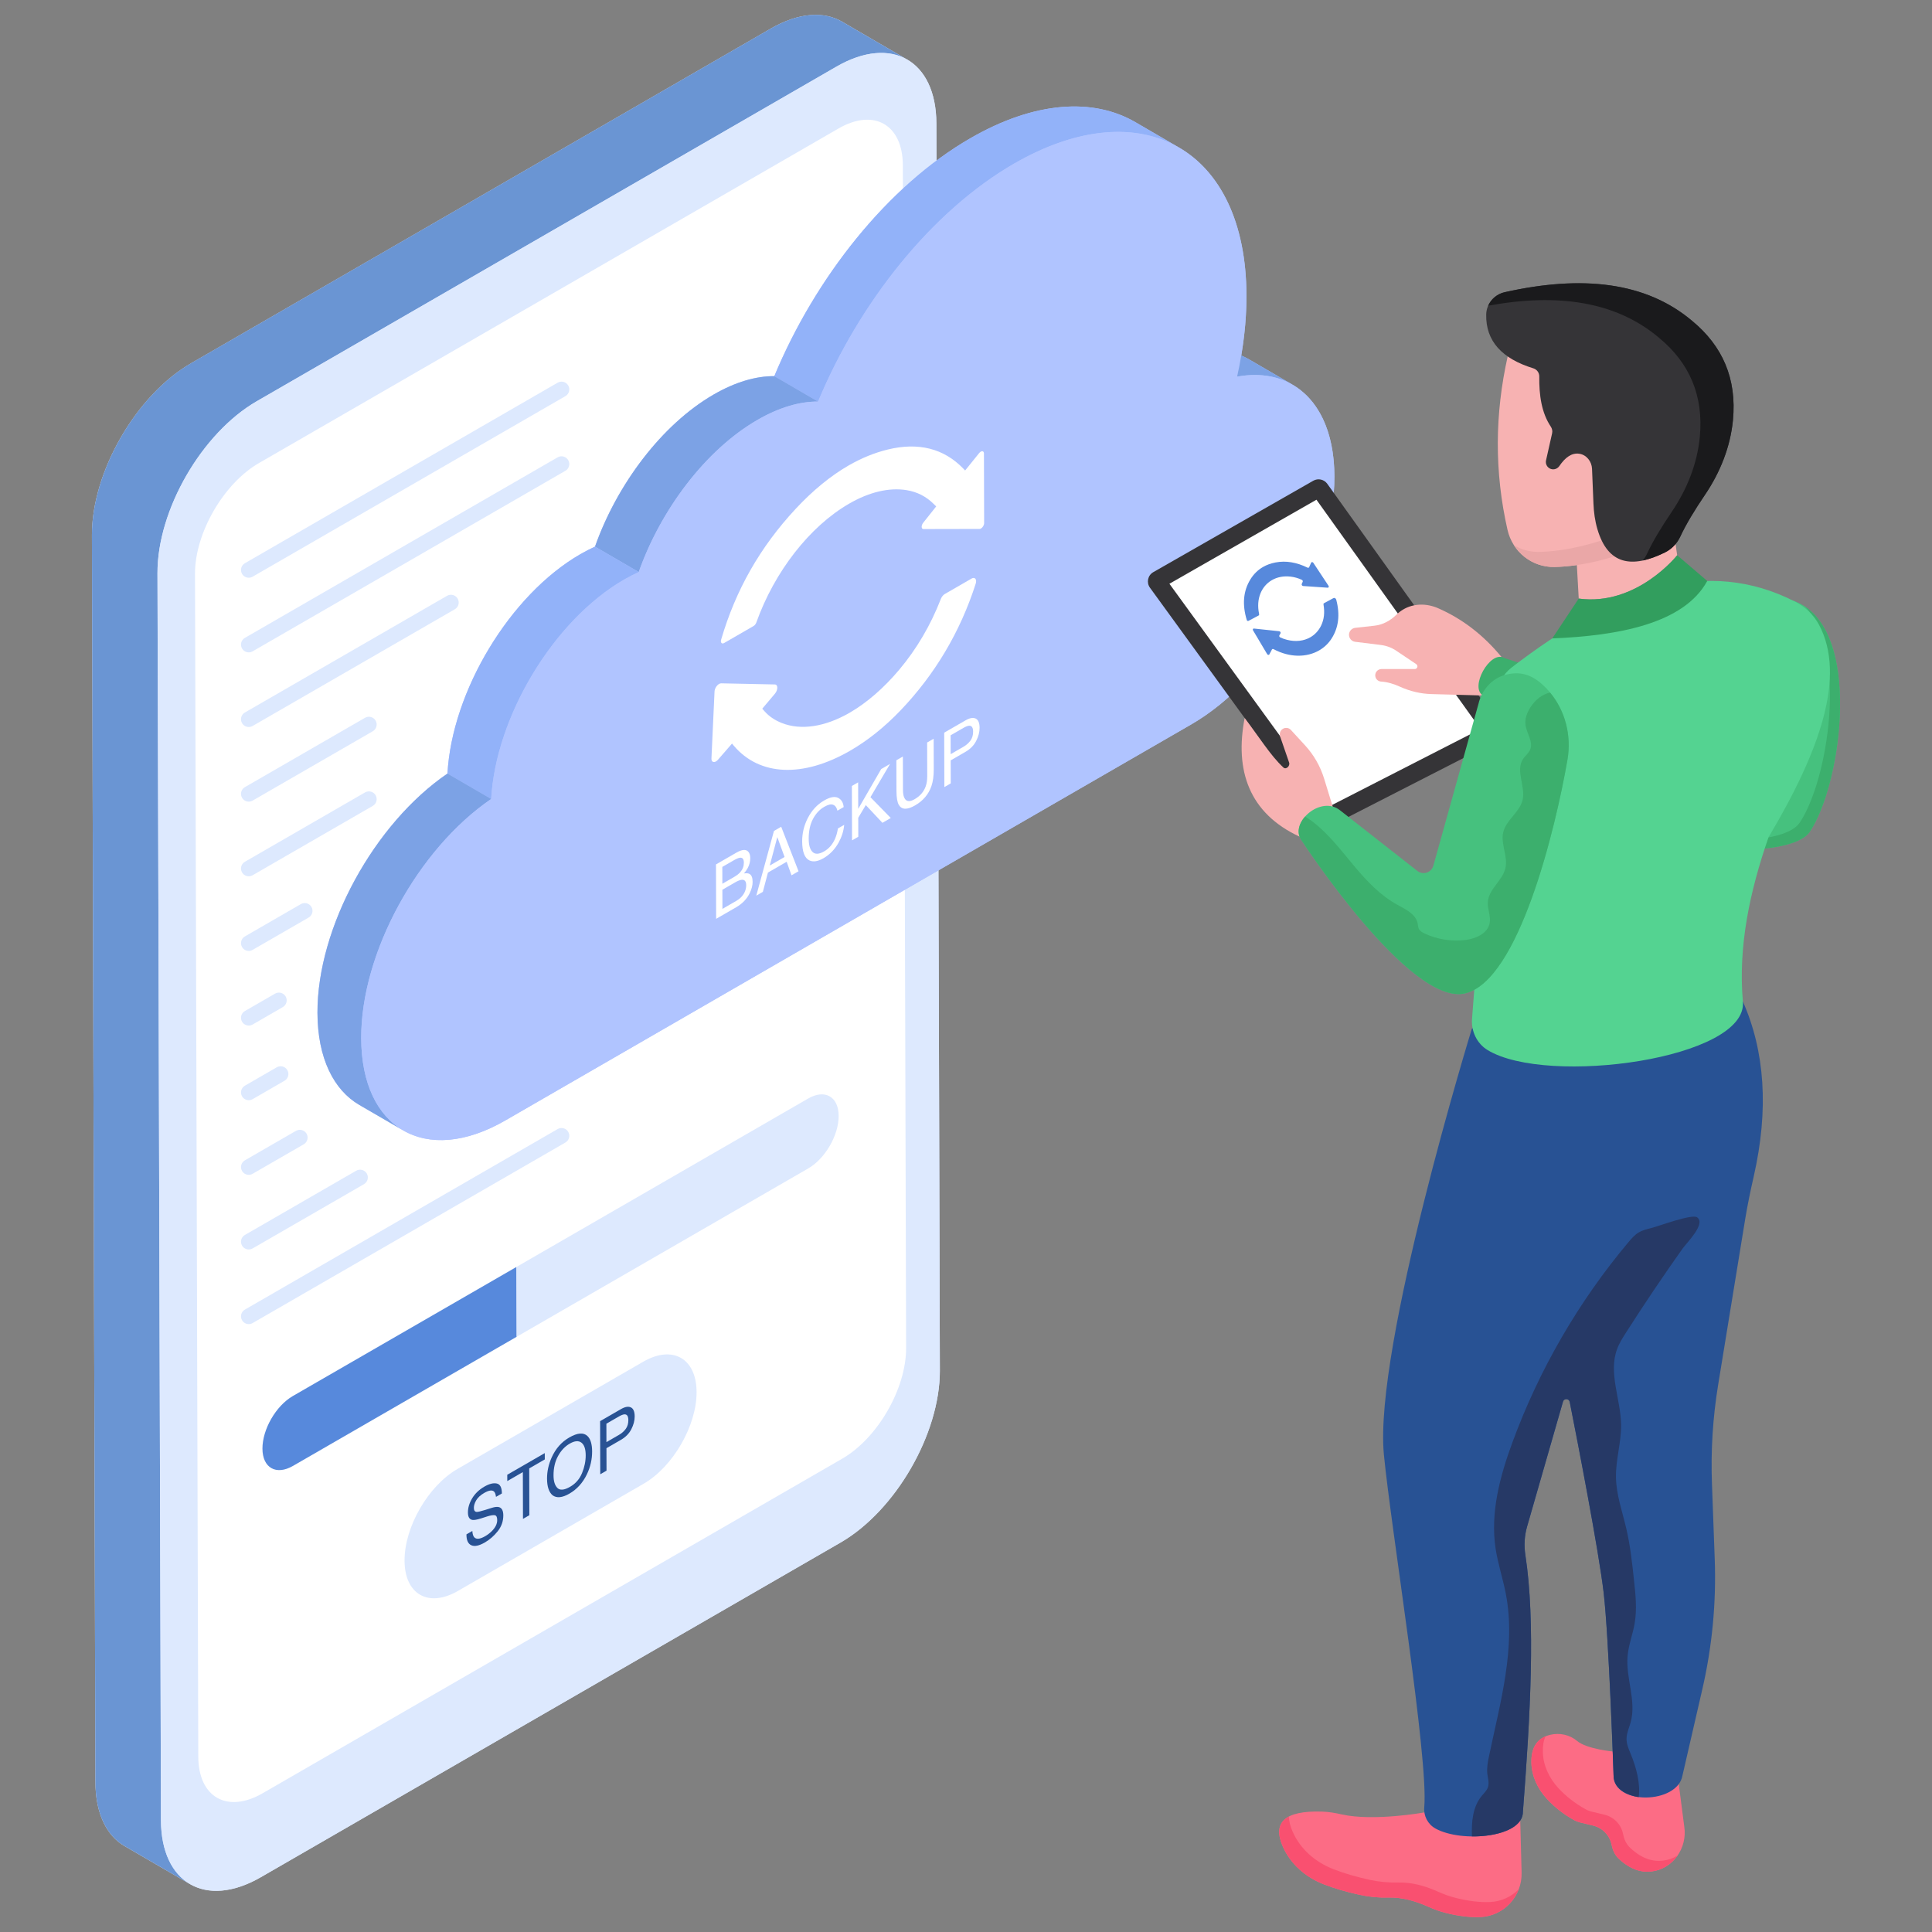 <svg xmlns="http://www.w3.org/2000/svg" viewBox="0 0 260 260"><rect x="0" y="0" width="260" height="260" fill="#808080" stroke="none"/><g><g><path fill="#dde9fe" d="M126.481,184.45c0.02,8.5-5.96,18.86-13.36,23.14l-78.01,45.03 c-3.8,2.2-7.24,2.36-9.69,0.85l-8.67-5.04 c-2.41-1.4-3.9-4.38-3.91-8.6L12.371,72.01 c-0.02-8.51,5.96-18.87,13.37-23.14l78-45.03 c3.73-2.15,7.1-2.35,9.55-0.94l8.63,5.02 c0.03,0.02,0.06,0.04,0.09,0.05c2.46,1.38,3.99,4.37,4,8.65 L126.481,184.45z"></path><path fill="#6a95d3" d="M122.11,8.025c-2.436-1.415-5.815-1.213-9.541,0.943L34.555,53.997 c-7.404,4.274-13.383,14.633-13.364,23.134l0.471,167.819 c0.009,4.227,1.502,7.202,3.908,8.607l-8.819-5.132 c-2.407-1.396-3.899-4.371-3.908-8.598l-0.471-167.819 c-0.019-8.511,5.961-18.87,13.365-23.144l78.004-45.029 c3.736-2.147,7.105-2.349,9.551-0.933L122.11,8.025z"></path><path fill="#dde9fe" d="M112.566,8.964c7.407-4.276,13.426-0.846,13.45,7.658 l0.465,167.823c0.024,8.504-5.957,18.868-13.364,23.144L35.11,252.621 c-7.407,4.276-13.426,0.839-13.45-7.666L21.195,77.132 c-0.024-8.504,5.957-18.861,13.364-23.137L112.566,8.964z"></path><path fill="#fff" d="M112.847,17.29c4.758-2.747,8.637-0.529,8.652,4.931l0.442,159.192 c0.015,5.46-3.839,12.142-8.597,14.888L35.336,241.333 c-4.758,2.746-8.637,0.529-8.652-4.931L26.243,77.21 c-0.015-5.46,3.839-12.142,8.597-14.888L112.847,17.29z"></path><g><g><path fill="#5789dc" d="M69.505,170.498l0.027,9.398L39.429,197.275 c-2.263,1.306-4.102,0.273-4.11-2.327c-0.007-2.6,1.82-5.765,4.083-7.072 L69.505,170.498z"></path></g><g><path fill="#dde9fe" d="M69.532,179.896l-0.027-9.398l39.249-22.661 c2.263-1.306,4.102-0.258,4.109,2.342c0.007,2.6-1.82,5.75-4.083,7.056 L69.532,179.896z"></path></g></g><g><g><g><path fill="#dde9fe" d="M86.57,183.251c3.946-2.278,7.16-0.452,7.173,4.088 c0.013,4.535-3.181,10.059-7.127,12.337l-25.001,14.432 c-3.951,2.281-7.16,0.452-7.173-4.082 c-0.013-4.54,3.176-10.062,7.127-12.343L86.57,183.251z"></path></g></g><g><g><path fill="#285294" d="M65.189,200.06c0.652-0.376,1.207-0.515,1.664-0.416 c0.457,0.098,0.687,0.545,0.689,1.34l-0.793,0.458 c-0.043-0.358-0.134-0.6-0.273-0.724c-0.258-0.225-0.695-0.16-1.311,0.196 c-0.497,0.287-0.853,0.613-1.07,0.978c-0.217,0.366-0.325,0.708-0.324,1.026 c0.001,0.35,0.129,0.533,0.383,0.549c0.167,0.007,0.544-0.081,1.133-0.264 l0.873-0.275c0.42-0.133,0.746-0.17,0.976-0.11 c0.396,0.107,0.595,0.477,0.597,1.114c0.002,0.79-0.247,1.502-0.747,2.132 c-0.5,0.63-1.081,1.135-1.745,1.519c-0.774,0.447-1.38,0.57-1.819,0.368 c-0.439-0.198-0.655-0.687-0.649-1.463l0.793-0.458 c0.021,0.395,0.105,0.676,0.252,0.845c0.281,0.312,0.775,0.265,1.481-0.143 c0.315-0.182,0.604-0.401,0.862-0.655c0.503-0.492,0.753-0.996,0.751-1.515 c-0.001-0.39-0.107-0.607-0.319-0.65c-0.215-0.037-0.552,0.015-1.01,0.159 l-0.844,0.269c-0.55,0.174-0.941,0.243-1.17,0.203 c-0.396-0.07-0.595-0.403-0.596-0.997c-0.002-0.643,0.19-1.281,0.576-1.918 C63.932,200.993,64.48,200.469,65.189,200.06z"></path></g><g><polygon fill="#285294" points="73.313 195.551 73.316 196.402 71.219 197.613 71.237 203.91 70.38 204.405 70.363 198.107 68.267 199.317 68.265 198.465"></polygon></g><g><path fill="#285294" d="M79.059,193.257c0.414,0.394,0.623,1.085,0.626,2.07 c0.003,1.068-0.23,2.092-0.7,3.071c-0.552,1.151-1.339,2.021-2.364,2.613 c-0.958,0.553-1.711,0.625-2.262,0.215c-0.49-0.421-0.737-1.164-0.741-2.235 c-0.003-0.967,0.204-1.915,0.62-2.845c0.534-1.193,1.327-2.092,2.377-2.698 C77.715,192.814,78.53,192.749,79.059,193.257z M78.329,198.238 c0.331-0.803,0.495-1.602,0.492-2.397c-0.002-0.841-0.196-1.406-0.58-1.699 c-0.385-0.291-0.909-0.246-1.572,0.137c-0.644,0.372-1.168,0.929-1.574,1.673 c-0.406,0.742-0.606,1.607-0.603,2.597c0.002,0.792,0.178,1.359,0.528,1.701 c0.351,0.342,0.917,0.288,1.699-0.163 C77.463,199.658,77.999,199.042,78.329,198.238"></path></g><g><path fill="#285294" d="M84.899,189.4c0.34,0.162,0.511,0.568,0.513,1.217 c0.002,0.557-0.148,1.131-0.449,1.719c-0.301,0.589-0.766,1.064-1.393,1.426 l-1.956,1.13l0.009,3.022l-0.843,0.487l-0.02-7.149l2.799-1.616 C84.113,189.315,84.559,189.236,84.899,189.4z M84.209,192.296 c0.235-0.321,0.352-0.715,0.351-1.182c-0.001-0.525-0.172-0.784-0.511-0.778 c-0.187,0.007-0.443,0.105-0.768,0.292l-1.677,0.968l0.007,2.478l1.677-0.968 C83.668,192.887,83.975,192.617,84.209,192.296"></path></g></g></g><g><g><g><g><path fill="#dde9fe" d="M33.478,77.748c-0.362-0-0.712-0.188-0.906-0.523 c-0.289-0.5-0.118-1.14,0.382-1.428L75.046,51.5 c0.5-0.289,1.139-0.117,1.428,0.382c0.289,0.5,0.118,1.14-0.382,1.428 L34,77.608C33.835,77.703,33.655,77.748,33.478,77.748z"></path></g></g></g><g><g><g><path fill="#dde9fe" d="M33.478,87.793c-0.362-0-0.712-0.188-0.906-0.523 c-0.289-0.5-0.118-1.14,0.382-1.428l42.092-24.297 c0.5-0.289,1.139-0.117,1.428,0.382c0.289,0.5,0.118,1.14-0.382,1.428 L34,87.652C33.835,87.747,33.655,87.793,33.478,87.793z"></path></g></g></g><g><g><g><path fill="#dde9fe" d="M33.478,107.881c-0.362-0-0.712-0.188-0.906-0.523 c-0.289-0.5-0.118-1.14,0.382-1.428l16.17-9.334 c0.5-0.289,1.139-0.117,1.428,0.382c0.289,0.5,0.118,1.14-0.382,1.428 l-16.17,9.334C33.835,107.836,33.655,107.881,33.478,107.881z"></path></g></g></g><g><g><g><path fill="#dde9fe" d="M33.478,117.926c-0.362-0-0.712-0.188-0.906-0.523 c-0.289-0.5-0.118-1.14,0.382-1.428l16.17-9.334 c0.5-0.289,1.139-0.117,1.428,0.382c0.289,0.5,0.118,1.14-0.382,1.428 l-16.17,9.334C33.835,117.88,33.655,117.926,33.478,117.926z"></path></g></g></g><g><g><g><path fill="#dde9fe" d="M33.478,127.97c-0.362-0-0.712-0.188-0.906-0.523 c-0.289-0.5-0.118-1.14,0.382-1.428l7.533-4.348 c0.5-0.289,1.139-0.117,1.428,0.382c0.289,0.5,0.118,1.14-0.382,1.428 l-7.533,4.348C33.835,127.925,33.655,127.97,33.478,127.97z"></path></g></g></g><g><g><g><path fill="#dde9fe" d="M33.478,138.014c-0.362-0-0.712-0.188-0.906-0.523 c-0.289-0.5-0.118-1.14,0.382-1.428l4.06-2.344 c0.5-0.289,1.139-0.117,1.428,0.382c0.289,0.5,0.118,1.14-0.382,1.428 l-4.06,2.344C33.835,137.969,33.655,138.015,33.478,138.014z"></path></g></g></g><g><g><g><path fill="#dde9fe" d="M33.478,148.059c-0.362-0-0.712-0.188-0.906-0.523 c-0.289-0.5-0.118-1.14,0.382-1.428l4.29-2.476 c0.5-0.289,1.139-0.117,1.428,0.382c0.289,0.5,0.118,1.14-0.382,1.428 l-4.29,2.476C33.835,148.013,33.655,148.059,33.478,148.059z"></path></g></g></g><g><g><g><path fill="#dde9fe" d="M33.478,158.103c-0.362-0-0.712-0.188-0.906-0.523 c-0.289-0.5-0.118-1.14,0.382-1.428l6.874-3.968 c0.5-0.289,1.139-0.117,1.428,0.382c0.289,0.5,0.118,1.14-0.382,1.428 l-6.874,3.968C33.835,158.058,33.655,158.103,33.478,158.103z"></path></g></g></g><g><g><g><path fill="#dde9fe" d="M33.478,168.148c-0.362-0-0.712-0.188-0.906-0.523 c-0.289-0.5-0.118-1.14,0.382-1.428l14.982-8.648 c0.5-0.289,1.139-0.117,1.428,0.382c0.289,0.5,0.118,1.14-0.382,1.428 l-14.982,8.648C33.835,168.102,33.655,168.148,33.478,168.148z"></path></g></g></g><g><g><g><path fill="#dde9fe" d="M33.478,178.192c-0.362-0-0.712-0.188-0.906-0.523 c-0.289-0.5-0.118-1.14,0.382-1.428l42.092-24.297 c0.5-0.289,1.139-0.117,1.428,0.382c0.289,0.5,0.118,1.14-0.382,1.428 l-42.092,24.297C33.835,178.147,33.655,178.192,33.478,178.192z"></path></g></g></g><g><g><g><path fill="#dde9fe" d="M33.478,97.837c-0.362-0-0.712-0.188-0.906-0.523 c-0.289-0.5-0.118-1.14,0.382-1.428l27.21-15.706 c0.5-0.289,1.139-0.117,1.428,0.382c0.289,0.5,0.118,1.14-0.382,1.428 L34,97.696C33.835,97.792,33.655,97.837,33.478,97.837z"></path></g></g></g></g><path fill="#b0c4ff" d="M179.581,64.1c0.03,12.27-8.61,27.23-19.27,33.39 c-9.4,5.43-81.62,47.12-92.3,53.29 c-5.4,3.12-10.28,3.39-13.8,1.31l-5.84-3.39 c-3.48-2.01-5.63-6.31-5.65-12.4c-0.03-11.52,7.66-25.48,17.5-32.2 c0.61-11.05,8.37-24.03,17.88-29.52c0.67-0.39,1.32-0.72,1.97-1.02 c2.96-8.37,9-16.44,15.97-20.47c2.94-1.69,5.71-2.49,8.16-2.47 c5.51-13.24,15.25-25.59,26.38-32.01c8.67-5.01,16.53-5.47,22.21-2.17 l5.71,3.32c0.03,0.02,0.06,0.04,0.09,0.06l0.05,0.02 c5.6,3.24,9.07,10.13,9.1,19.9c0.01,2.64-0.23,5.36-0.7,8.11 c0.35,0.15,0.7,0.31,1.03,0.5l5.88,3.42 c-0.06-0.03-0.12-0.07-0.18-0.09 C177.341,53.64,179.561,57.95,179.581,64.1z"></path><g><g><path fill="#7ca2e5" d="M168.068,48.351l5.885,3.42 c-2.075-1.206-4.622-1.6-7.467-1.082l-5.885-3.42 C163.446,46.751,165.994,47.146,168.068,48.351z"></path></g><g><path fill="#92b2f9" d="M158.671,19.861c-5.678-3.303-13.535-2.839-22.21,2.162 c-11.133,6.429-20.874,18.777-26.366,32.016l-5.891-3.414 c5.502-13.248,15.243-25.596,26.375-32.016 c8.674-5.01,16.532-5.464,22.21-2.171L158.671,19.861z"></path></g><g><path fill="#7ca2e5" d="M85.956,76.983l-5.885-3.42 c2.955-8.373,9.001-16.445,15.973-20.47c2.938-1.696,5.712-2.494,8.163-2.47 l5.885,3.42c-2.45-0.024-5.225,0.774-8.163,2.47 C94.957,60.538,88.911,68.61,85.956,76.983z"></path></g><g><path fill="#92b2f9" d="M66.102,107.521l-5.885-3.42 c0.609-11.048,8.374-24.033,17.881-29.521c0.669-0.386,1.327-0.718,1.973-1.016 l5.885,3.42c-0.646,0.298-1.303,0.63-1.973,1.016 C74.477,83.488,66.712,96.472,66.102,107.521z"></path></g><g><path fill="#7ca2e5" d="M54.253,152.125l-5.885-3.42 c-3.473-2.019-5.627-6.311-5.645-12.409 c-0.033-11.516,7.658-25.48,17.494-32.195l5.885,3.42 c-9.836,6.715-17.527,20.679-17.494,32.195 C48.626,145.814,50.78,150.106,54.253,152.125z"></path></g><g><path fill="#b0c4ff" d="M136.462,22.027c17.213-9.938,31.225-1.959,31.281,17.717 c0.01,3.546-0.43,7.23-1.257,10.945c7.59-1.383,13.063,3.734,13.09,13.412 c0.035,12.272-8.603,27.232-19.27,33.391 c-9.4,5.427-81.616,47.121-92.296,53.287s-19.368,1.208-19.402-11.064 c-0.033-11.516,7.658-25.48,17.494-32.195 c0.609-11.048,8.374-24.033,17.881-29.521c0.669-0.386,1.327-0.718,1.973-1.016 c2.955-8.373,9.001-16.445,15.973-20.47c2.938-1.696,5.712-2.494,8.163-2.47 C115.589,40.799,125.332,28.452,136.462,22.027z"></path></g><g><g><g><path fill="#fff" d="M100.852,117.603c0.286,0.152,0.431,0.509,0.432,1.072 c0.001,0.472-0.126,0.971-0.382,1.503c-0.384,0.793-0.993,1.433-1.832,1.918 l-2.695,1.556l-0.021-7.322l2.737-1.58c0.747-0.431,1.278-0.48,1.594-0.152 c0.185,0.197,0.281,0.49,0.282,0.884c0.001,0.464-0.114,0.908-0.34,1.335 c-0.119,0.227-0.29,0.467-0.51,0.724 C100.444,117.496,100.69,117.517,100.852,117.603z M100.212,120.059 c0.14-0.307,0.21-0.615,0.209-0.931c-0.002-0.531-0.208-0.775-0.622-0.727 c-0.221,0.022-0.512,0.14-0.873,0.349l-1.712,0.988l0.007,2.576l1.859-1.073 C99.61,120.935,99.987,120.541,100.212,120.059 M97.206,116.666l0.006,2.266 l1.568-0.905c0.364-0.21,0.649-0.431,0.851-0.664 c0.318-0.367,0.476-0.79,0.475-1.261c-0.001-0.482-0.171-0.705-0.511-0.674 c-0.19,0.015-0.475,0.133-0.852,0.351L97.206,116.666"></path></g><g><path fill="#fff" d="M105.131,111.262l2.333,5.987l-0.946,0.546l-0.652-1.823 l-2.52,1.455l-0.683,2.593l-0.885,0.511l2.377-8.706L105.131,111.262z M103.591,116.48l1.993-1.151l-0.977-2.675L103.591,116.48"></path></g><g><path fill="#fff" d="M110.912,107.724c0.805-0.465,1.434-0.581,1.879-0.352 c0.448,0.231,0.695,0.645,0.746,1.24l-0.839,0.484 c-0.099-0.418-0.29-0.682-0.576-0.792 c-0.286-0.114-0.684-0.021-1.198,0.276 c-0.628,0.362-1.135,0.909-1.52,1.639c-0.384,0.729-0.575,1.618-0.572,2.663 c0.002,0.859,0.179,1.454,0.53,1.784c0.351,0.333,0.869,0.302,1.561-0.098 c0.637-0.368,1.12-0.929,1.452-1.684c0.174-0.396,0.304-0.859,0.389-1.391 l0.842-0.486c-0.071,0.813-0.321,1.605-0.739,2.368 c-0.506,0.92-1.188,1.627-2.046,2.122 c-0.741,0.428-1.363,0.53-1.867,0.306c-0.663-0.301-0.997-1.162-1.001-2.583 c-0.003-1.08,0.242-2.107,0.737-3.086 C109.226,109.075,109.966,108.27,110.912,107.724z"></path></g><g><polygon fill="#fff" points="119.781 102.805 117.14 107.283 119.878 110.083 118.754 110.732 116.514 108.345 115.498 110.053 115.505 112.607 114.663 113.093 114.642 105.771 115.484 105.285 115.495 108.853 118.589 103.493"></polygon></g><g><path fill="#fff" d="M125.648,99.417l0.012,4.11 c0.003,0.901-0.103,1.656-0.313,2.263c-0.383,1.106-1.114,1.972-2.192,2.594 c-1.075,0.621-1.805,0.598-2.193-0.062 c-0.213-0.364-0.319-0.997-0.321-1.897l-0.012-4.11l0.876-0.506l0.013,4.525 c0.002,0.531,0.088,0.925,0.264,1.176c0.259,0.383,0.694,0.396,1.304,0.044 c0.732-0.423,1.227-0.994,1.489-1.723c0.14-0.391,0.209-0.854,0.208-1.382 l-0.013-4.525L125.648,99.417z"></path></g><g><path fill="#fff" d="M131.305,96.701c0.347,0.17,0.523,0.583,0.525,1.248 c0.002,0.574-0.153,1.16-0.461,1.761c-0.308,0.604-0.782,1.089-1.425,1.461 l-2.003,1.156l0.009,3.096l-0.863,0.499l-0.021-7.322l2.866-1.655 C130.498,96.617,130.955,96.537,131.305,96.701z M130.599,99.668 c0.238-0.328,0.36-0.729,0.358-1.208c-0.002-0.538-0.177-0.804-0.524-0.797 c-0.19,0.008-0.454,0.107-0.784,0.298l-1.718,0.992l0.007,2.537l1.718-0.992 C130.042,100.274,130.357,99.997,130.599,99.668"></path></g></g><g><g><path fill="#fff" d="M96.77,92.042c0.095-0.055,0.192-0.085,0.284-0.083l7.222,0.152 c0.44,0.009,0.443,0.731,0.004,1.253l-1.698,2.008l0.311,0.352 c0.6,0.676,1.352,1.187,2.301,1.569c2.578,1.026,5.83,0.538,9.151-1.379 c2.302-1.329,4.606-3.331,6.671-5.788c2.343-2.783,4.221-5.985,5.599-9.523 c0.107-0.279,0.309-0.534,0.528-0.661l3.603-2.08 c0.453-0.262,0.746,0.106,0.559,0.689 c-2.08,6.479-5.484,12.214-10.14,17.076 c-2.128,2.22-4.406,4.042-6.766,5.404 c-6.34,3.66-12.187,3.406-15.646-0.675l-0.243-0.288l-1.881,2.166 c-0.09,0.104-0.183,0.182-0.274,0.234 c-0.333,0.192-0.632,0.044-0.612-0.394l0.415-9.013 C96.178,92.657,96.461,92.221,96.77,92.042z"></path></g><g><path fill="#fff" d="M114.183,62.653c1.741-1.005,3.532-1.734,5.315-2.165 c4.109-0.994,7.514-0.135,10.123,2.557l0.261,0.273l1.89-2.346 c0.068-0.084,0.141-0.146,0.211-0.186c0.225-0.13,0.431-0.043,0.432,0.244 l0.027,9.357c0.001,0.285-0.2,0.608-0.424,0.737 c-0.064,0.037-0.13,0.058-0.194,0.058l-7.55,0.016 c-0.305,0.001-0.32-0.481-0.029-0.851l1.746-2.196l-0.329-0.321 c-1.032-1.026-2.234-1.638-3.672-1.871 c-2.329-0.375-4.997,0.251-7.711,1.818 c-5.317,3.07-10.05,9.149-12.493,15.992 c-0.071,0.201-0.215,0.387-0.376,0.48l-3.962,2.287 c-0.301,0.174-0.513-0.06-0.401-0.445 c1.958-6.697,5.245-12.468,10.021-17.601 C109.371,66.015,111.765,64.049,114.183,62.653z"></path></g></g></g></g></g><g><path fill="#fc6c85" d="M191.694,243.907c0,0-6.852,1.239-11.139,0.266 c-0.859-0.195-1.732-0.345-2.613-0.374c-5.154-0.17-6.706,1.513-5.301,4.716 c1.037,2.364,3.076,4.12,5.481,5.057c1.465,0.571,3.087,1.04,4.84,1.424 c1.281,0.281,2.594,0.402,3.905,0.367c1.717-0.047,3.491,0.411,5.304,1.221 c0.805,0.36,1.637,0.666,2.494,0.875c1.673,0.408,3.194,0.591,4.553,0.531 c3.169-0.14,5.636-2.805,5.553-5.976l-0.183-7.009L191.694,243.907z"></path><path fill="#f95070" d="M204.382,254.254c-0.807,2.101-2.782,3.628-5.165,3.735 c-1.362,0.058-2.879-0.126-4.552-0.535c-0.856-0.204-1.692-0.516-2.49-0.875 c-1.819-0.807-3.589-1.265-5.311-1.216c-1.303,0.039-2.616-0.088-3.9-0.37 c-1.751-0.379-3.375-0.856-4.844-1.42c-2.403-0.943-4.445-2.694-5.476-5.058 c-0.846-1.926-0.622-3.297,0.817-4.056c-0.01,0.584,0.156,1.264,0.496,2.033 c1.031,2.364,3.074,4.114,5.476,5.048c1.469,0.574,3.093,1.041,4.844,1.43 c1.284,0.282,2.597,0.399,3.9,0.37c1.722-0.049,3.492,0.409,5.311,1.216 c0.798,0.36,1.634,0.671,2.49,0.875c1.673,0.409,3.19,0.593,4.552,0.535 C202.037,255.898,203.39,255.256,204.382,254.254z"></path><path fill="#fc6c85" d="M217.164,235.72c0,0-3.609-0.316-4.937-1.437 c-0.981-0.828-2.339-1.12-3.588-0.823c-1.805,0.429-2.593,1.733-2.552,3.751 c0.037,1.81,0.838,3.51,2.06,4.845c1.047,1.145,2.277,2.101,3.678,2.883 c0.256,0.143,0.534,0.246,0.819,0.315l1.762,0.428 c1.218,0.296,2.165,1.251,2.451,2.471l0.088,0.375 c0.146,0.625,0.461,1.207,0.933,1.643c1.522,1.408,2.974,1.852,4.399,1.677 c2.876-0.351,4.813-3.144,4.387-6.009l-1.043-8.031L217.164,235.72z"></path><path fill="#f95070" d="M225.781,249.692c-0.788,1.148-2.023,1.975-3.502,2.159 c-1.43,0.175-2.879-0.272-4.406-1.683c-0.467-0.428-0.778-1.012-0.924-1.644 l-0.088-0.37c-0.292-1.226-1.235-2.179-2.451-2.471l-1.77-0.428 c-0.282-0.068-0.554-0.175-0.817-0.321c-1.401-0.778-2.626-1.731-3.677-2.879 c-1.216-1.333-2.023-3.035-2.062-4.844c-0.029-1.761,0.564-2.976,1.906-3.55 c-0.263,0.574-0.379,1.274-0.36,2.091c0.029,1.809,0.837,3.511,2.052,4.844 c1.05,1.148,2.286,2.101,3.686,2.879c0.253,0.146,0.525,0.253,0.817,0.321 l1.761,0.428c1.216,0.292,2.169,1.245,2.451,2.471l0.088,0.37 c0.146,0.632,0.457,1.216,0.934,1.644c1.517,1.41,2.976,1.858,4.397,1.683 C224.536,250.305,225.207,250.062,225.781,249.692z"></path><path fill="#285294" d="M236.015,158.297c2.036-8.979,1.501-16.799-1.467-23.522l-31.354,2.421 l-5.108,1.213c0,0-13.24,42.984-11.847,57.353 c0.981,10.12,6.026,40.884,5.431,47.453c-0.106,1.167,0.486,2.294,1.512,2.861 c3.548,1.96,11.763,1.215,11.763-2.236c1.009-13.068,1.704-25.593,0.332-34.553 c-0.197-1.284-0.13-2.594,0.229-3.842l4.835-16.814 c0.135-0.471,0.812-0.445,0.907,0.036c1.036,5.25,3.906,20.015,4.566,25.689 c0.711,6.119,1.335,24.603,1.335,24.603c0,3.994,8.568,3.849,9.266,0l2.684-11.662 c1.318-5.728,1.877-11.605,1.661-17.479l-0.374-10.176 c-0.163-4.432,0.115-8.869,0.829-13.246l3.646-22.343 C235.176,162.12,235.582,160.206,236.015,158.297z"></path><path fill="#263966" d="M217.616,181.567c-1.191,3.223,0.501,6.753,0.544,10.191 c0.027,2.361-0.728,4.678-0.69,7.033c0.032,2.361,0.857,4.624,1.391,6.92 c0.534,2.28,0.787,4.619,1.035,6.952c0.21,1.919,0.42,3.87,0.092,5.777 c-0.248,1.487-0.825,2.916-0.954,4.425c-0.264,2.97,1.207,6.004,0.42,8.882 c-0.199,0.749-0.555,1.477-0.561,2.253c-0.005,0.701,0.28,1.363,0.55,2.01 c0.749,1.816,1.342,3.977,1.083,5.842c-1.832-0.296-3.379-1.267-3.379-2.894 c0,0-0.62-18.486-1.331-24.603c-0.663-5.675-3.53-20.442-4.57-25.691 c-0.092-0.48-0.771-0.507-0.905-0.038l-4.834,16.815 c-0.361,1.25-0.426,2.56-0.226,3.843c1.369,8.963,0.674,21.488-0.334,34.557 c0,2.237-3.46,3.336-6.861,3.293c-0.07-1.962,0.097-3.972,1.32-5.454 c0.313-0.372,0.69-0.717,0.841-1.18c0.189-0.582-0.022-1.202-0.092-1.805 c-0.086-0.776,0.065-1.558,0.221-2.317c1.504-7.243,3.67-14.643,2.269-21.903 c-0.399-2.064-1.078-4.069-1.385-6.149c-0.711-4.791,0.598-9.647,2.264-14.19 c3.6-9.814,8.92-18.992,15.646-26.996c0.393-0.469,0.808-0.949,1.337-1.267 c0.517-0.313,1.11-0.458,1.698-0.604c0.927-0.221,5.486-1.951,6.192-1.444 c1.207,0.873-1.407,3.417-1.978,4.225c-2.619,3.692-5.152,7.454-7.588,11.269 C218.371,180.036,217.907,180.764,217.616,181.567z"></path><path fill="#46c17e" d="M241.299,80.828c9.503,3.287,6.615,24.607,2.262,31.092 c-2.299,3.424-15.441,2.37-15.441,2.37s8.803-28.654,9.072-29.013 C237.462,84.918,241.299,80.828,241.299,80.828z"></path><path fill="#3caf6d" d="M243.562,111.921c-2.295,3.424-15.446,2.373-15.446,2.373 s0.126-0.409,0.341-1.119c3.628,0.146,11.964,0.194,13.744-2.471 c3.803-5.661,6.478-22.615,0.788-29.025 C250.419,86.815,247.628,105.851,243.562,111.921z"></path><g><path fill="#353437" d="M155.206,76.996l21.528-12.301 c0.641-0.366,1.455-0.188,1.885,0.412l23.266,32.526 c0.512,0.715,0.268,1.718-0.515,2.119l-21.939,11.226 c-0.631,0.323-1.403,0.138-1.82-0.435l-22.854-31.451 C154.252,78.398,154.462,77.421,155.206,76.996z"></path><polygon fill="#fff" points="157.374 78.558 177.162 67.25 199.236 98.111 179.078 108.426"></polygon><path fill="#f7b2b2" d="M202.049,88.394c-2.422-2.938-5.264-5.124-8.529-6.549 c-1.515-0.661-3.281-0.667-4.697,0.186c-0.332,0.2-0.633,0.431-0.902,0.696 c-0.805,0.794-1.812,1.35-2.935,1.475l-2.601,0.289 c-0.468,0.052-0.826,0.44-0.842,0.91l0,0c-0.016,0.489,0.344,0.91,0.83,0.97 l3.468,0.43c0.735,0.091,1.439,0.354,2.054,0.767l2.695,1.81 c0.296,0.199,0.155,0.661-0.201,0.661h-4.471c-0.56,0-0.965,0.534-0.814,1.073 l0,0c0.097,0.346,0.403,0.59,0.762,0.612c0.848,0.051,1.704,0.312,2.566,0.703 c1.327,0.603,2.759,0.942,4.216,0.981l6.942,0.189L202.049,88.394z"></path><path fill="#3caf6d" d="M218.352,93.811l-15.959-5.277 c-1.874-1.037-4.678,4.026-2.804,5.063l13.441,7.422L218.352,93.811z"></path><path fill="#54d391" d="M241.48,80.919c-11.663-5.919-23.953-1.941-38.062,8.92 c-1.142,0.879-1.857,2.205-1.967,3.642l-3.351,43.625 c-0.131,1.682,0.655,3.33,2.095,4.208c8.015,4.886,35.1,1.195,34.352-6.54 c-0.643-7.461,0.93-14.806,3.453-22.101 c6.924-11.602,10.46-21.695,6.801-28.585 C244.068,82.708,242.874,81.627,241.48,80.919z"></path><path fill="#f7b2b2" d="M179.35,108.543l-1.162-3.777 c-0.509-1.654-1.381-3.174-2.551-4.45l-1.908-2.079 c-0.307-0.335-0.821-0.376-1.177-0.093l0,0 c-0.288,0.229-0.401,0.614-0.281,0.962l1.211,3.511 c0.161,0.466-0.407,1.004-0.769,0.669c-1.753-1.622-3.41-4.286-5.213-6.659 c-1.357,7.037,0.575,12.808,7.391,15.966L179.35,108.543z"></path><path fill="#46c17e" d="M198.97,94.706l-6.074,21.793 c-0.261,0.937-1.39,1.307-2.156,0.707l-10.362-8.126 c-2.65-2.178-7.005,1.743-5.18,4.067c0,0,14.495,22.227,21.932,20.545 c7.254-1.641,12.203-22.164,13.81-31.436 c0.648-3.737-0.563-7.614-3.384-10.15c-1.643-1.477-3.191-1.741-4.911-1.305 C200.788,91.274,199.406,92.84,198.97,94.706z"></path><path fill="#3caf6d" d="M210.937,102.262c-1.605,9.27-6.556,29.793-13.802,31.428 c-7.441,1.683-21.934-20.543-21.934-20.543c-0.778-0.992-0.428-2.286,0.428-3.258 c0.107,0.058,0.214,0.126,0.321,0.194c2.519,1.673,4.348,4.153,6.293,6.468 c1.673,2.004,3.512,3.949,5.797,5.204c1.118,0.623,2.5,1.255,2.743,2.519 c0.039,0.243,0.048,0.486,0.146,0.7c0.146,0.331,0.486,0.516,0.807,0.661 c1.692,0.788,3.609,1.089,5.466,0.866c1.41-0.175,2.996-0.875,3.268-2.266 c0.185-0.953-0.321-1.906-0.243-2.869c0.126-1.731,1.984-2.86,2.364-4.542 c0.37-1.585-0.671-3.249-0.292-4.834c0.399-1.654,2.218-2.685,2.607-4.338 c0.418-1.819-0.973-3.91,0.039-5.476c0.292-0.457,0.768-0.798,0.982-1.303 c0.438-1.07-0.486-2.179-0.632-3.327c-0.107-0.798,0.194-1.605,0.622-2.296 c0.739-1.167,1.702-1.838,2.685-2.043 C210.665,95.686,211.502,99.023,210.937,102.262z"></path></g><g><path fill="#f7b2b2" d="M225.707,74.725c0,0-5.433,6.885-13.248,5.83l-0.298-5.306 l3.558-4.312l9.347-0.627L225.707,74.725z"></path><path fill="#f7b2b2" d="M202.897,47.963c-1.73,7.724-1.806,15.503-0.023,23.342 c0.671,2.952,3.29,5.052,6.317,4.994c3.7-0.07,7.674-1.106,11.822-2.748 l-1.269-18.926l-14.289-7.268L202.897,47.963z"></path><path fill="#eaa7a7" d="M221.016,73.55c-4.153,1.645-8.13,2.675-11.83,2.753 c-2.255,0.038-4.293-1.122-5.449-2.938c0.983,0.606,2.141,0.925,3.36,0.906 c3.7-0.067,7.667-1.108,11.819-2.753l-1.197-17.926l2.027,1.037 L221.016,73.55z"></path><path fill="#329e5e" d="M225.706,74.722c0,0-5.433,6.886-13.25,5.834l-3.559,5.359 c8.862-0.353,17.718-1.975,20.858-7.732L225.706,74.722z"></path><path fill="#353437" d="M206.355,49.57c-4.225-1.301-6.426-3.672-6.348-7.247 c0.032-1.442,1.066-2.679,2.473-2.996c10.389-2.336,19.02-1.424,25.272,3.884 c4.036,3.343,6.004,7.717,5.46,13.343c-0.349,3.61-1.733,7.035-3.767,10.038 c-1.395,2.059-2.554,3.969-3.326,5.631c-0.429,0.925-1.159,1.678-2.074,2.129 c-4.455,2.193-7.667,1.646-9.075-3.144c-0.326-1.11-0.482-2.263-0.529-3.42 l-0.193-4.697c-0.04-0.986-0.732-1.88-1.708-2.027 c-1.023-0.155-1.901,0.493-2.687,1.649c-0.253,0.372-0.717,0.541-1.143,0.398l0,0 c-0.482-0.162-0.763-0.661-0.652-1.157l0.82-3.65 c0.07-0.311-0.006-0.631-0.182-0.896c-1.246-1.866-1.576-4.213-1.547-6.749 C207.155,50.162,206.83,49.717,206.355,49.57z"></path><path fill="#1a1a1c" d="M233.212,56.553c-0.353,3.617-1.73,7.039-3.763,10.039 c-1.397,2.058-2.557,3.973-3.327,5.633c-0.431,0.922-1.16,1.679-2.073,2.129 c-1.066,0.521-2.061,0.889-2.973,1.072c0.236-0.276,0.431-0.594,0.585-0.932 c0.771-1.659,1.931-3.564,3.327-5.633c2.033-3,3.41-6.422,3.763-10.029 c0.54-5.636-1.423-10.004-5.456-13.35c-5.795-4.916-13.633-6.063-23.023-4.342 c0.401-0.901,1.211-1.587,2.206-1.811c10.395-2.334,19.023-1.422,25.278,3.884 C231.789,46.559,233.751,50.927,233.212,56.553z"></path></g><g><g><path fill="#5789dc" d="M169.965,76.305c0.5-0.289,1.062-0.492,1.682-0.611 c1.415-0.272,2.859-0.019,4.322,0.699c0.055,0.026,0.111,0.025,0.153,0.001 c0.023-0.014,0.043-0.034,0.054-0.062c0.09-0.202,0.18-0.403,0.271-0.607 c0.012-0.028,0.031-0.048,0.054-0.061c0.072-0.042,0.182-0.012,0.244,0.081 l2.04,3.087c0.062,0.093,0.04,0.199-0.032,0.241 c-0.023,0.013-0.051,0.02-0.082,0.018c-1.104-0.076-2.192-0.15-3.301-0.227 c-0.133-0.01-0.236-0.165-0.186-0.279c0.043-0.099,0.085-0.195,0.128-0.294 c0.04-0.092-0.018-0.215-0.121-0.263c-0.501-0.228-0.995-0.368-1.495-0.427 c-0.966-0.114-1.831,0.067-2.531,0.472c-1.404,0.81-2.147,2.515-1.725,4.523 c0.027,0.126,0.012,0.193-0.081,0.247c-0.469,0.239-0.912,0.48-1.358,0.715 c-0.076,0.04-0.184-0.016-0.213-0.112c-0.629-2.063-0.49-3.89,0.483-5.473 C168.713,77.255,169.281,76.7,169.965,76.305z"></path></g><g><path fill="#5789dc" d="M168.667,84.605c0.025-0.014,0.055-0.021,0.09-0.017l3.393,0.36 c0.138,0.015,0.236,0.18,0.173,0.29l-0.15,0.268 c-0.05,0.09,0.004,0.221,0.111,0.272c0.306,0.146,0.612,0.249,0.923,0.328 c1.167,0.295,2.266,0.157,3.139-0.347c0.606-0.35,1.102-0.876,1.436-1.555 c0.414-0.843,0.508-1.79,0.332-2.825c-0.011-0.063-0.005-0.161,0.032-0.183 c0.424-0.237,0.853-0.465,1.301-0.705c0.137-0.072,0.332,0.035,0.378,0.209 c0.531,2.007,0.33,3.77-0.656,5.279c-0.42,0.644-0.981,1.166-1.638,1.546 c-1.66,0.959-3.94,1.01-6.149-0.169c-0.056-0.029-0.115-0.029-0.159-0.004 c-0.021,0.012-0.038,0.03-0.05,0.053c-0.113,0.213-0.228,0.429-0.347,0.657 c-0.012,0.023-0.03,0.04-0.05,0.052c-0.075,0.043-0.192,0.009-0.252-0.091 c-0.634-1.068-1.256-2.117-1.893-3.187 C168.574,84.744,168.598,84.645,168.667,84.605z"></path></g></g></g></g></svg>